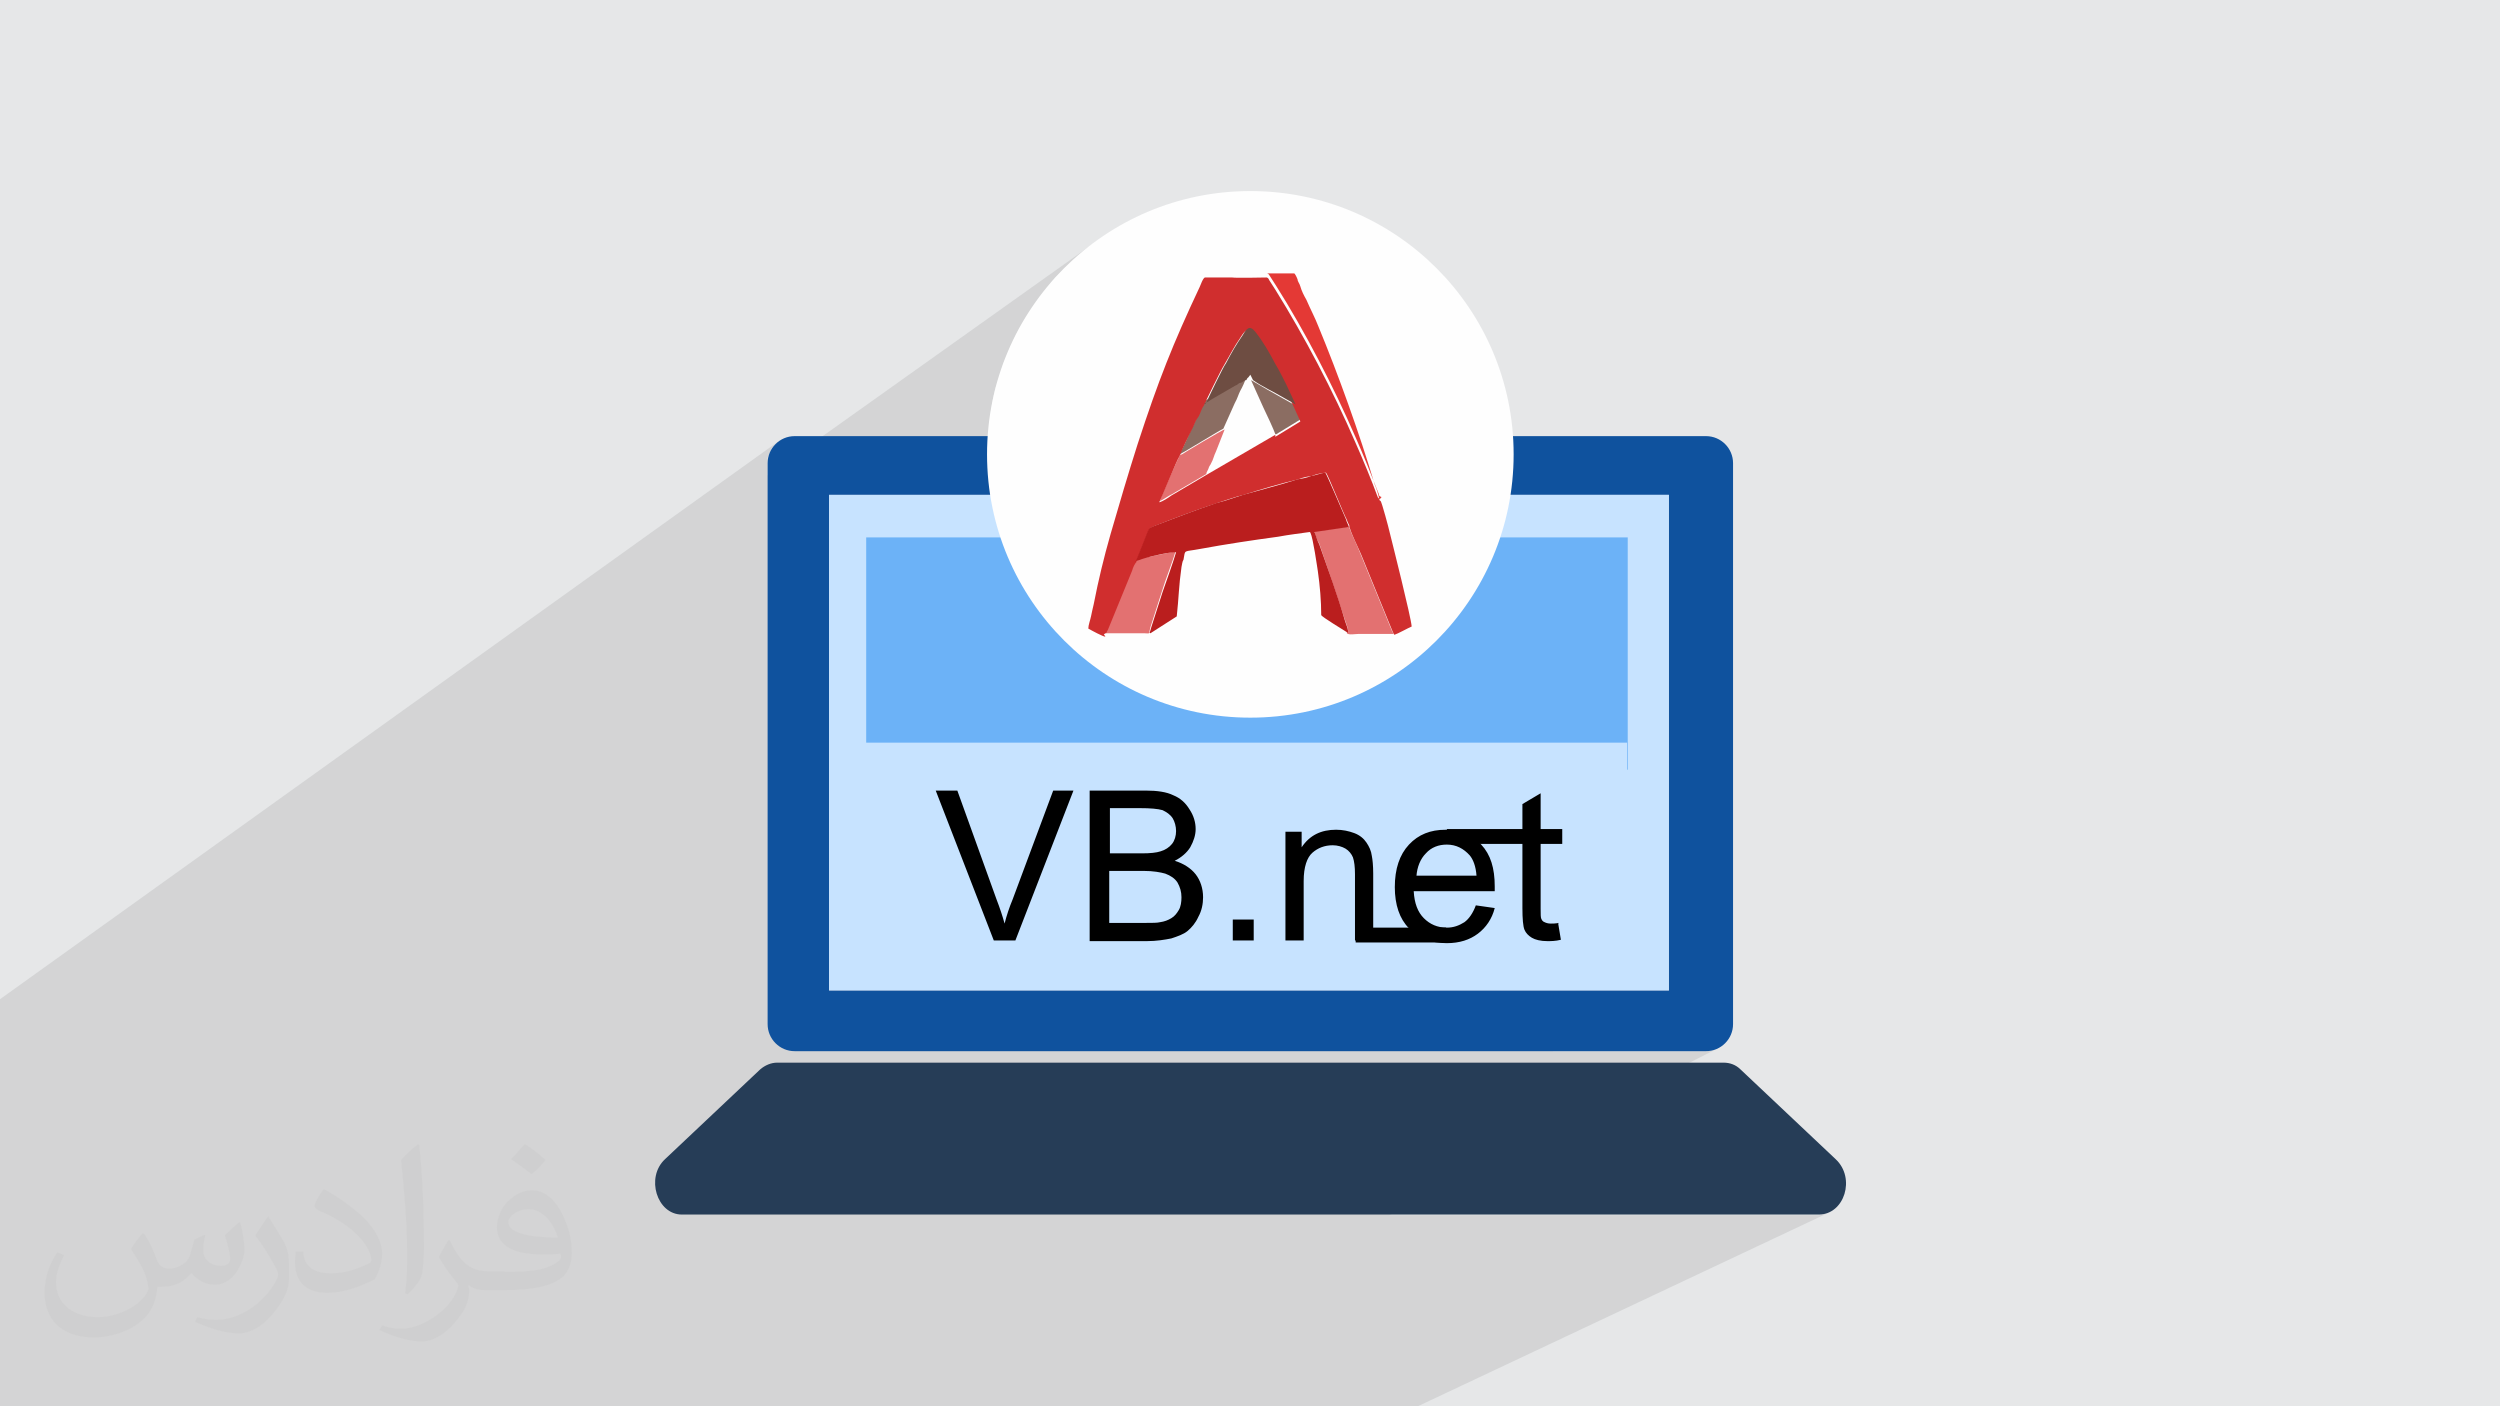 <?xml version="1.0" encoding="UTF-8"?>
<!DOCTYPE svg PUBLIC "-//W3C//DTD SVG 1.1//EN" "http://www.w3.org/Graphics/SVG/1.1/DTD/svg11.dtd">
<!-- Creator: CorelDRAW 2017 -->
<svg xmlns="http://www.w3.org/2000/svg" xml:space="preserve" width="3.703in" height="2.083in" version="1.1" style="shape-rendering:geometricPrecision; text-rendering:geometricPrecision; image-rendering:optimizeQuality; fill-rule:evenodd; clip-rule:evenodd"
viewBox="0 0 3703 2083"
 xmlns:xlink="http://www.w3.org/1999/xlink"
 xmlns:xodm="http://www.corel.com/coreldraw/odm/2003">
 <defs>
  <style type="text/css">
   <![CDATA[
    .fil9 {fill:#FEFEFE}
    .fil8 {fill:black}
    .fil3 {fill:#6CB2F7}
    .fil15 {fill:#6E4D42}
    .fil10 {fill:#8B6D62}
    .fil13 {fill:#BA1E1E}
    .fil12 {fill:#D02E2E}
    .fil11 {fill:#E37171}
    .fil14 {fill:#E43935}
    .fil0 {fill:#E6E7E8}
    .fil7 {fill:black;fill-rule:nonzero}
    .fil4 {fill:#0F529E;fill-rule:nonzero}
    .fil5 {fill:#263D57;fill-rule:nonzero}
    .fil6 {fill:#C7E3FF;fill-rule:nonzero}
    .fil2 {fill:#373435;fill-opacity:0.031}
    .fil1 {fill:#373435;fill-opacity:0.102}
   ]]>
  </style>
 </defs>
 <g id="Layer_x0020_1">
  <polygon class="fil0" points="0,0 3703,0 3703,2083 0,2083 "/>
  <polygon class="fil1" points="2042,734 2472,734 2472,1467 2300,1557 2527,1557 2535,1556 2542,1554 2058,1800 2694,1800 2700,1799 2707,1797 2100,2083 2092,2083 1498,2083 1489,2083 1288,2083 1226,2083 1029,2083 910,2083 889,2083 867,2083 841,2083 833,2083 821,2083 821,2083 812,2083 800,2083 793,2083 777,2083 775,2083 775,2083 772,2083 769,2083 755,2083 740,2083 738,2083 734,2083 732,2083 728,2083 728,2083 718,2083 704,2083 681,2083 677,2083 676,2083 675,2083 671,2083 670,2083 660,2083 641,2083 637,2083 620,2083 614,2083 568,2083 535,2083 522,2083 518,2083 498,2083 488,2083 488,2083 446,2083 433,2083 370,2083 369,2083 365,2083 337,2083 336,2083 311,2083 311,2083 294,2083 290,2083 290,2083 289,2083 200,2083 195,2083 182,2083 164,2083 164,2083 123,2083 78,2083 0,2083 0,2044 0,2042 0,2021 0,2017 0,2017 0,1989 0,1963 0,1963 0,1930 0,1815 0,1676 0,1630 0,1592 0,1512 0,1497 0,1480 1154,653 1148,658 1143,664 1140,671 1137,678 1137,686 1137,704 1619,361 1604,373 1590,385 1576,398 1563,411 1551,426 1540,440 1529,456 1519,471 1509,488 1501,504 1493,522 1486,539 1480,558 1474,576 1470,595 1467,614 1465,630 1785,409 1786,408 1822,408 1824,406 1917,406 1917,407 1918,407 1919,409 1920,410 1920,411 1921,413 1922,414 1922,415 1922,416 1923,417 1923,419 1924,420 1925,421 1925,422 1926,424 1926,425 1927,428 1928,430 1929,433 1930,435 1931,437 1932,440 1934,443 1935,445 1937,450 1939,455 1942,460 1944,465 1946,470 1948,475 1951,480 1953,485 1955,491 1958,498 1961,505 1964,511 1967,518 1970,526 1972,533 1975,540 1978,547 1981,554 1984,562 1986,569 1989,577 1992,584 1995,592 1997,599 2000,607 2003,614 2005,622 2008,630 2010,637 2013,645 2015,652 2018,660 2020,667 2023,674 2025,682 2027,689 2030,696 2032,703 2034,710 2036,717 2037,720 2038,723 2039,726 2040,729 2041,732 "/>
  <path class="fil2" d="M214 1828c7,11 12,21 16,32 3,7 5,19 21,19 5,0 11,-1 17,-5 7,-3 12,-9 14,-17l6 -21 15 -7 1 1c-2,8 -3,16 -3,21 0,18 15,24 27,24 7,0 13,-4 13,-10 0,-8 -4,-23 -8,-35 7,-7 14,-14 22,-20l1 1c4,15 6,30 6,40 0,10 -4,20 -8,27 -7,14 -20,25 -36,25 -12,0 -25,-6 -34,-17l-1 0c-9,11 -22,20 -43,20l-7 0c-1,14 -4,24 -9,33 -13,25 -50,42 -85,42 -49,0 -73,-28 -73,-66 0,-23 8,-45 19,-60l10 4c-7,14 -12,27 -12,40 0,35 29,52 62,52 31,0 68,-19 75,-42 -3,-25 -12,-36 -26,-59 4,-7 10,-15 17,-23l1 0 0 0 0 0 0 0 2 1 0 0 0 0 0 0 0 0 0 0 0 0 0 0 0 0 0 0 0 0 0 0zm564 -133c10,6 20,14 30,23 -6,8 -12,15 -21,21 -10,-8 -20,-15 -30,-22 7,-8 14,-15 20,-22l0 0 0 0 0 0 1 0 0 0 0 0zm5 96c-17,0 -30,11 -30,19 0,17 33,23 73,23 -5,-20 -22,-42 -43,-42l0 0zm-37 93c22,0 41,-1 55,-4 16,-4 30,-12 30,-18 0,-2 0,-3 -1,-5 -9,1 -19,1 -29,1 -29,0 -52,-7 -61,-23 -2,-5 -4,-10 -4,-16 0,-16 7,-32 19,-42 10,-9 21,-14 33,-14 20,0 37,16 48,42 6,14 11,30 11,51 0,14 -4,25 -12,34 -16,15 -45,21 -90,21l-20 0 0 0 -5 0c-11,0 -19,-2 -25,-7l-1 0c0,3 1,5 1,7 0,10 -3,23 -10,33 -20,30 -42,43 -60,43 -19,0 -42,-7 -63,-17l4 -7c7,3 16,5 29,5 34,0 78,-33 84,-64 -1,-3 -4,-6 -7,-10 -10,-12 -16,-22 -22,-32 5,-10 10,-18 14,-25l2 0c14,29 28,46 57,46l5 0 0 0 21 0 0 0 0 0 0 0 -3 1 0 0 0 0zm-146 31c2,-14 3,-29 3,-43l0 -21c0,-39 -5,-96 -9,-133 7,-8 17,-17 25,-23l2 1c5,47 7,101 7,151 0,13 -1,26 -2,35 -1,12 -8,21 -22,35l-3 -1 0 0 0 0 0 0 -1 -1 0 0 0 0zm-151 -62c1,18 10,33 41,33 20,0 36,-5 55,-14 3,-1 5,-3 5,-5 0,-12 -9,-27 -24,-41 -14,-13 -34,-25 -52,-32 -6,-3 -8,-5 -8,-8 0,-5 7,-16 13,-24l2 0c20,11 43,27 60,44 15,16 25,33 25,51 0,13 -4,26 -11,38 -22,11 -46,20 -70,20 -29,0 -48,-14 -48,-45 0,-3 0,-9 1,-16l10 0 0 0 0 0 0 0 1 -1 0 0 0 0 0 0zm-52 -52l18 29c7,11 13,22 13,41l0 24c0,19 -12,39 -32,60 -15,14 -29,20 -42,20 -19,0 -40,-6 -65,-17l3 -7c8,2 17,4 28,4 36,0 72,-26 89,-58 2,-4 3,-7 3,-9 0,-4 -2,-8 -4,-11 -9,-17 -19,-33 -30,-47 6,-9 12,-18 18,-27l1 0 0 -2 0 0 0 0 0 0z"/>
  <g id="_1950185914032">
   <g>
    <rect class="fil3" x="1254" y="761" width="1194" height="681"/>
    <path class="fil4" d="M2472 1467l-1244 0 0 -734 1244 0 0 734zm-1295 -821c-22,0 -40,18 -40,40l0 831c0,22 18,40 40,40l1350 0c22,0 40,-18 40,-40l0 -831c0,-22 -18,-40 -40,-40l-1350 0z"/>
    <path class="fil5" d="M2552 1574l-1401 0c-9,0 -18,4 -25,10l-141 133c-29,27 -12,82 25,82l1684 0c38,0 55,-54 25,-82l-141 -133c-7,-7 -16,-10 -25,-10z"/>
    <path class="fil6" d="M1283 1234l0 0 0 169 0 0 0 -169zm1127 -30l0 -33 0 0 0 33 0 0zm0 -64l0 -40 -1127 0 0 40 0 0 0 -344 1128 0 0 344 0 0zm-1127 30l0 33 0 0 0 -33 0 0zm1189 297l0 -734 -1244 0 0 734 1244 0z"/>
    <g>
     <path class="fil7" d="M1472 1393l-86 -222 32 0 58 161c5,13 9,25 12,36 3,-12 7,-24 12,-36l60 -161 30 0 -86 222 -31 0zm142 0l0 -222 83 0c17,0 31,2 41,7 10,4 18,11 24,21 6,9 9,19 9,29 0,9 -3,18 -8,27 -5,8 -13,15 -23,20 13,4 24,11 31,20 7,9 11,21 11,34 0,10 -2,20 -7,29 -4,9 -10,16 -16,21 -6,5 -15,8 -24,11 -10,2 -22,4 -36,4l-85 0zm29 -129l48 0c13,0 22,-1 28,-3 7,-2 13,-6 17,-11 4,-5 6,-12 6,-19 0,-7 -2,-14 -5,-19 -4,-6 -9,-9 -15,-12 -7,-2 -18,-3 -34,-3l-44 0 0 67zm0 103l55 0c9,0 16,0 20,-1 7,-1 12,-3 17,-6 5,-3 8,-7 11,-12 3,-5 4,-12 4,-19 0,-8 -2,-15 -6,-22 -4,-6 -10,-10 -18,-13 -7,-2 -18,-4 -32,-4l-51 0 0 77zm183 26l0 -31 31 0 0 31 -31 0zm78 0l0 -161 24 0 0 23c12,-18 29,-26 51,-26 10,0 19,2 27,5 8,3 14,8 18,14 4,6 7,12 8,20 1,5 2,14 2,26l0 99 -27 0 0 -98c0,-11 -1,-19 -3,-25 -2,-5 -6,-10 -11,-13 -5,-3 -12,-5 -19,-5 -12,0 -22,4 -30,11 -8,7 -13,21 -13,42l0 88 -27 0zm282 -52l28 4c-4,16 -13,29 -25,38 -12,9 -27,14 -46,14 -23,0 -42,-7 -56,-22 -14,-14 -21,-35 -21,-61 0,-27 7,-48 21,-63 14,-15 32,-22 54,-22 21,0 39,7 53,22 14,15 20,35 20,62 0,2 0,4 0,7l-120 0c1,18 6,31 15,40 9,9 20,14 34,14 10,0 18,-3 26,-8 7,-5 13,-14 17,-25zm-89 -44l90 0c-1,-14 -5,-24 -10,-30 -9,-10 -20,-16 -34,-16 -12,0 -23,4 -31,13 -8,8 -13,20 -14,34zm211 71l4 24c-8,2 -15,2 -20,2 -10,0 -18,-2 -23,-5 -5,-3 -9,-7 -11,-12 -2,-5 -3,-16 -3,-32l0 -100 -20 0 0 -14 20 0 0 -40 27 -16 0 56 27 0 0 14 -27 0 0 101c0,8 0,13 1,15 1,2 2,4 5,5 2,1 5,2 9,2 3,0 7,0 12,-1z"/>
     <rect class="fil8" x="2143" y="1228" width="171" height="22"/>
     <rect class="fil8" x="2008" y="1374" width="134" height="22"/>
    </g>
   </g>
   <g>
    <circle class="fil9" cx="1852" cy="673" r="390"/>
    <g id="_1981854294736">
     <path class="fil10" d="M1783 598c-4,4 -7,13 -9,18 -4,7 -5,12 -9,18 -5,13 -11,25 -18,39 7,-3 60,-36 65,-38l17 -38c4,-7 5,-12 8,-18 3,-5 7,-14 9,-20 -3,3 -5,4 -8,4 -4,1 -4,4 -8,4l-31 18c-4,3 -12,8 -16,9l-1 3 0 1z"/>
     <path class="fil10" d="M1889 644l36 -22c1,-1 1,-1 1,-1l-10 -22 -16 -9c-16,-9 -32,-18 -47,-27l18 40c4,8 16,34 18,40l0 0 1 0z"/>
     <path class="fil11" d="M1995 938c3,3 12,1 17,1l44 0c3,0 5,0 8,0l1 0c-1,0 0,1 -3,-4l-47 -115c-5,-13 -12,-26 -17,-40l-3 0 -48 7c1,5 4,14 7,18 13,38 26,76 38,113 1,3 7,18 4,18l-1 0 0 1z"/>
     <path class="fil11" d="M1681 831c-4,3 -5,9 -7,13l-36 88c-3,4 -1,5 -4,5 1,1 1,1 4,1 17,0 40,0 57,0 4,0 7,1 8,-1 -1,-1 0,-3 1,-8l17 -53c5,-17 16,-44 20,-59 -5,0 -36,8 -47,9 -4,1 -11,4 -14,4l1 0 0 1z"/>
     <path class="fil11" d="M1748 674c-3,4 -29,63 -30,68 4,-1 13,-8 18,-10l51 -30c-1,-1 3,-7 3,-8 1,-4 3,-5 4,-8 3,-5 4,-11 7,-17l13 -33c-4,1 -59,34 -65,38l1 -1 -1 0z"/>
     <path class="fil12" d="M1889 644l-103 60 -51 30c-4,3 -13,9 -18,10 3,-5 27,-65 30,-68 5,-13 11,-25 18,-39 4,-7 5,-13 9,-18 4,-5 5,-13 9,-18 3,-7 26,-54 30,-60 10,-17 14,-26 25,-42 5,-8 11,-16 18,-5 11,16 21,31 30,48 5,10 10,18 16,30l14 30 10 22c0,1 0,0 -1,1l-36 22 0 -1 0 0zm-252 294c3,0 1,-1 4,-5l36 -88c1,-4 4,-11 7,-13l-1 0c5,-12 13,-32 18,-45 3,-5 1,-4 7,-7 33,-13 59,-23 95,-35 13,-4 26,-9 39,-12 25,-8 55,-17 81,-23 7,-3 13,-4 20,-5 7,-3 14,-4 21,-5 3,3 26,61 31,70 1,4 4,8 4,10l-3 1 3 0c4,13 11,26 17,40l47 115c3,5 1,4 3,4 4,-1 20,-10 25,-12 -1,-14 -29,-125 -33,-141 -1,-5 -11,-42 -13,-45 -3,-1 -1,-3 -4,-5 -10,-27 -22,-56 -34,-83 -32,-74 -75,-156 -118,-225l-9 -14c-1,-3 -3,-4 -4,-4 -3,0 -45,1 -51,0 -1,0 -1,0 -1,0 0,0 0,0 0,0 0,0 0,0 0,0l-39 0c-3,0 -7,12 -8,14 -40,85 -61,138 -92,233 -14,44 -27,88 -40,133 -10,35 -18,68 -25,104 -1,5 -3,12 -4,18 -1,5 -4,13 -4,18 5,3 22,12 25,12l0 -1 -2 -2z"/>
     <path class="fil13" d="M1681 831c4,0 10,-3 14,-4 9,-3 40,-10 47,-9 -4,14 -14,42 -20,59l-17 53c-1,5 -3,7 -1,8l39 -25c3,-27 3,-45 7,-73 1,-4 1,-8 3,-11 3,-16 -1,-11 25,-16 38,-7 78,-13 115,-18 16,-3 33,-5 47,-7 0,0 0,0 1,1 4,8 10,51 11,57 3,21 5,44 5,65 1,3 33,22 39,26 3,-1 -4,-17 -4,-18 -11,-38 -25,-76 -38,-113 -3,-5 -5,-14 -7,-18l48 -7 3 -1c-1,-3 -4,-8 -4,-10 -4,-9 -29,-68 -31,-70 -7,1 -14,4 -21,5 -7,3 -14,4 -20,5 -25,8 -56,16 -81,23 -13,4 -26,9 -39,12 -35,12 -61,22 -95,35 -5,3 -4,1 -7,7 -5,13 -13,33 -18,45l1 0 -1 -1 0 1z"/>
     <path class="fil14" d="M2043 740c-1,-7 -4,-16 -7,-23 -22,-74 -54,-163 -83,-233 -5,-13 -12,-26 -18,-40 -4,-7 -7,-13 -9,-20 -1,-4 -4,-7 -4,-10 -1,-3 -4,-9 -5,-9l-92 0c0,0 0,0 0,0 0,0 0,0 0,0 1,0 0,0 1,0 5,0 47,0 51,0 3,1 3,3 4,4l9 14c43,68 86,151 118,225 12,27 23,55 34,83 1,4 1,4 4,5l0 1 -1 1z"/>
     <path class="fil15" d="M1783 598c4,-1 12,-7 16,-9l31 -18c4,-1 4,-4 8,-4 3,-1 5,-4 8,-4 1,-1 1,-3 3,-4l3 -4 4 8c14,10 32,18 47,27l16 9 -14 -30c-5,-10 -10,-20 -16,-30 -9,-17 -18,-33 -30,-48 -8,-10 -13,-4 -18,5 -11,16 -16,25 -25,42 -4,5 -27,53 -30,60l1 0 -2 0z"/>
    </g>
   </g>
  </g>
 </g>
</svg>
